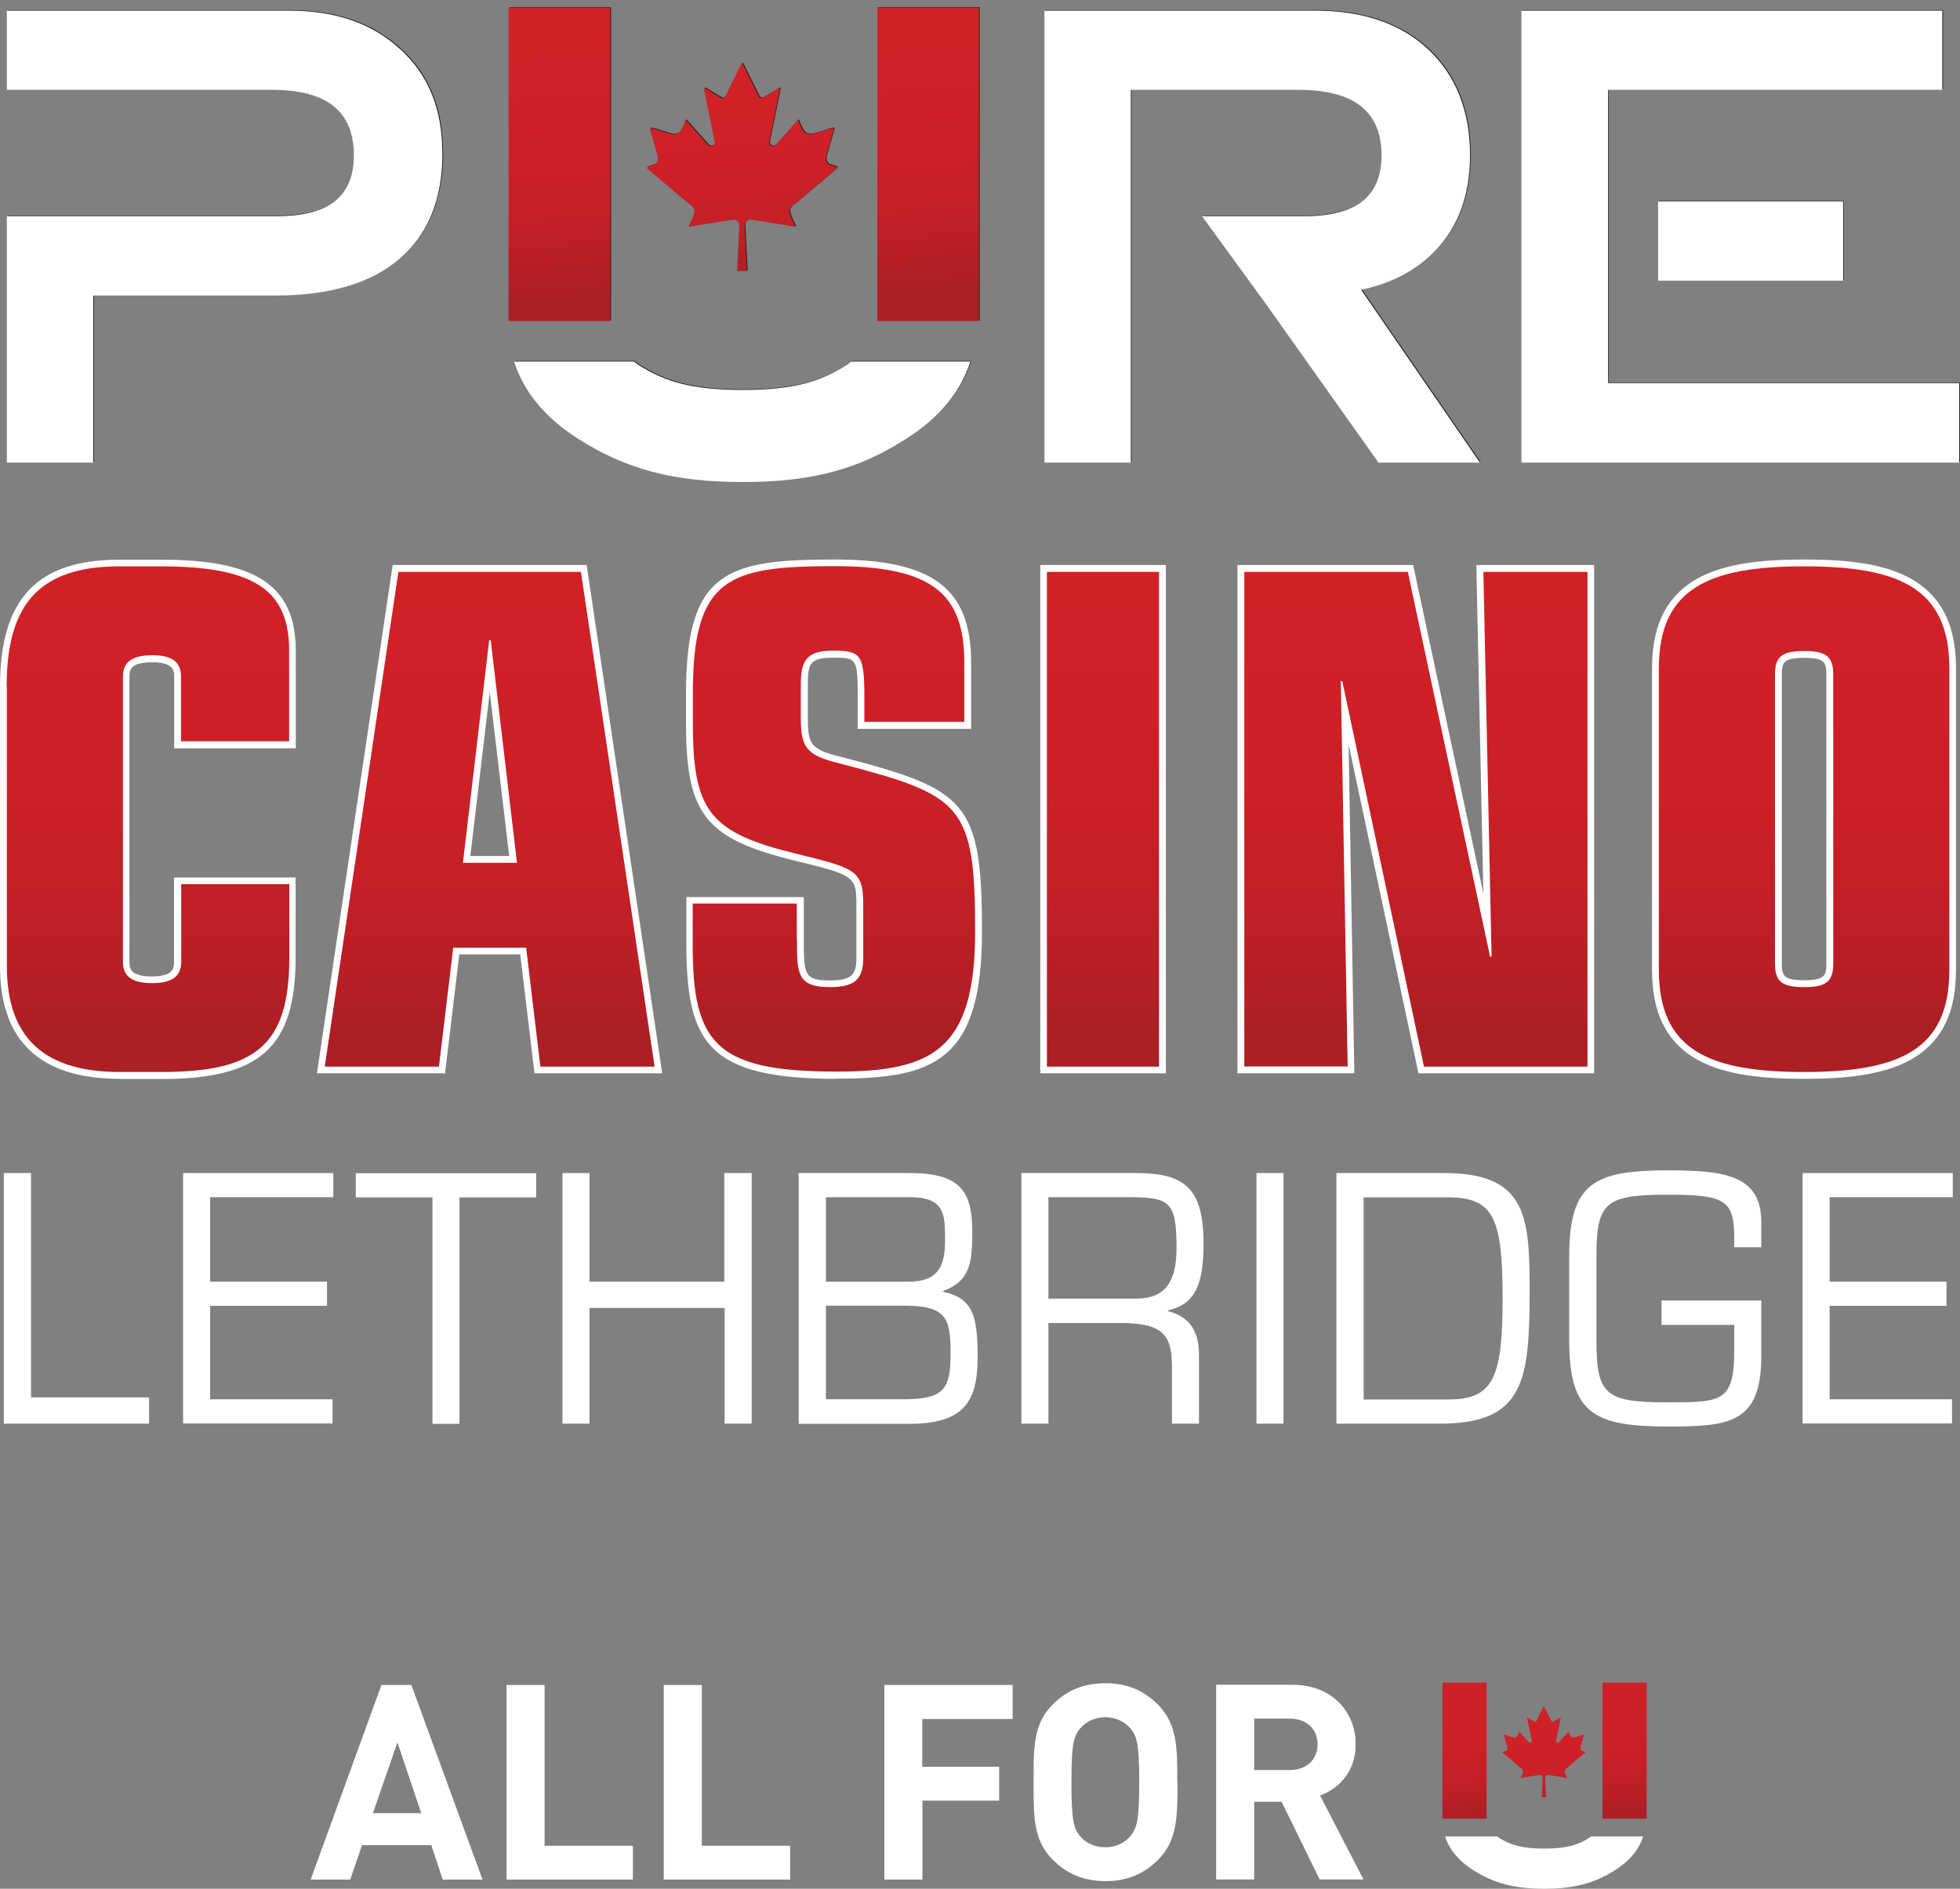 <?xml version="1.0" encoding="UTF-8"?><svg id="Layer_1" xmlns="http://www.w3.org/2000/svg" xmlns:xlink="http://www.w3.org/1999/xlink" viewBox="0 0 102.97 99.25"><rect x="0" y="0" width="102.97" height="99.25" fill="#808080" stroke="none"/><defs><clipPath id="clippath-3"><rect x="75.78" y="88.42" width="2.32" height="7.15" fill="none"/></clipPath><linearGradient id="New_Gradient_Swatch_2" x1="-343.36" y1="373.74" x2="-343.19" y2="373.74" gradientTransform="translate(-13033.08 12134.65) rotate(90) scale(35.08 -35.08)" gradientUnits="userSpaceOnUse"><stop offset="0" stop-color="#cf2028"/><stop offset=".4" stop-color="#cc1f27"/><stop offset=".67" stop-color="#c31f27"/><stop offset=".9" stop-color="#b41f25"/><stop offset="1" stop-color="#ab1f25"/></linearGradient><clipPath id="clippath-4"><rect x="84.19" y="88.42" width="2.32" height="7.15" fill="none"/></clipPath><linearGradient id="New_Gradient_Swatch_2-2" x1="-343.46" y1="372.59" x2="-343.29" y2="372.59" gradientTransform="translate(-12986.2 12135.55) rotate(90.01) scale(35.08 -35.08)" xlink:href="#New_Gradient_Swatch_2"/><clipPath id="clippath-5"><path d="M81.12,89.68s-.02,0-.04,.03l-.37,.73s-.03,.07-.1,.03l-.35-.21s-.04-.03-.03,.03l.24,1.17s.02,.06-.03,.1c0,0-.04,.03-.11,0l-.46-.51-.04-.05s-.02-.05-.04,.04c0,0-.07,.19-.14,.24,0,0-.09,.06-.22,0l-.37-.12s-.07-.02-.05,.04l.17,.57s.06,.17-.07,.23l-.15,.05s-.05,.03,0,.06l.93,.79s.12,.07,.13,.16c0,0,0,.12-.1,.29,0,0-.04,.06-.02,.08,0,0,.02,0,.06-.01,0,0,.88-.15,.95-.15,0,0,.13-.02,.14,.13l-.05,1.04h.22l-.05-1.04c.01-.15,.14-.13,.14-.13,.07,0,.95,.15,.95,.15,.04,.01,.06,.01,.06,.01,.02-.02-.02-.08-.02-.08-.1-.17-.1-.29-.1-.29,0-.08,.13-.16,.13-.16l.93-.79c.05-.03,0-.06,0-.06l-.15-.05c-.12-.06-.07-.23-.07-.23l.17-.57c.02-.06-.05-.04-.05-.04l-.37,.12c-.13,.05-.22,0-.22,0-.07-.05-.14-.24-.14-.24-.02-.09-.04-.04-.04-.04l-.04,.05-.46,.51c-.07,.04-.11,0-.11,0-.05-.03-.03-.1-.03-.1l.24-1.17c0-.07-.03-.03-.03-.03l-.35,.21c-.07,.04-.1-.03-.1-.03l-.37-.73s-.02-.03-.03-.03h0" fill="none"/></clipPath><linearGradient id="New_Gradient_Swatch_2-3" x1="-343.97" y1="376.92" x2="-343.8" y2="376.92" gradientTransform="translate(-8502.58 7923.88) rotate(90) scale(22.77 -22.77)" xlink:href="#New_Gradient_Swatch_2"/><clipPath id="clippath-6"><rect x="26.72" y=".41" width="5.34" height="16.46" fill="none"/></clipPath><linearGradient id="New_Gradient_Swatch_1" x1="-345.95" y1="372.57" x2="-345.56" y2="372.57" gradientTransform="translate(-13039.61 12138.05) rotate(90) scale(35.08 -35.08)" gradientUnits="userSpaceOnUse"><stop offset="0" stop-color="#d02127"/><stop offset=".4" stop-color="#cd2026"/><stop offset=".66" stop-color="#c42026"/><stop offset=".89" stop-color="#b51f25"/><stop offset="1" stop-color="#ab1f25"/></linearGradient><clipPath id="clippath-7"><rect x="46.09" y=".41" width="5.34" height="16.46" fill="none"/></clipPath><linearGradient id="New_Gradient_Swatch_1-2" x1="-346.03" y1="371.73" x2="-345.64" y2="371.73" gradientTransform="translate(-12992.71 12138.12) rotate(90.01) scale(35.08 -35.08)" xlink:href="#New_Gradient_Swatch_1"/><clipPath id="clippath-8"><path d="M39.02,3.31s-.05,0-.08,.06l-.84,1.69s-.06,.16-.23,.07l-.8-.48s-.09-.08-.08,.07l.55,2.7s.05,.15-.08,.23c0,0-.1,.08-.25-.02l-1.06-1.19-.09-.1s-.05-.12-.09,.09c0,0-.16,.44-.32,.56,0,0-.21,.14-.52,.02l-.86-.27s-.17-.05-.12,.08l.38,1.31s.13,.39-.15,.52l-.34,.11s-.11,.06,.01,.14l2.14,1.81s.29,.17,.3,.36c0,0-.02,.27-.24,.66,0,0-.08,.15-.04,.19,0,0,.05,0,.13-.03,0,0,2.03-.33,2.18-.34,0,0,.29-.05,.32,.29l-.12,2.4h.52l-.12-2.4c.03-.34,.32-.29,.32-.29,.15,0,2.18,.34,2.18,.34,.09,.03,.13,.03,.13,.03,.05-.05-.04-.19-.04-.19-.22-.39-.24-.66-.24-.66,0-.19,.3-.36,.3-.36l2.14-1.81c.12-.08,0-.14,0-.14l-.34-.11c-.29-.13-.15-.52-.15-.52l.38-1.31c.05-.13-.12-.08-.12-.08l-.86,.27c-.31,.11-.52-.02-.52-.02-.15-.12-.32-.56-.32-.56-.04-.21-.09-.09-.09-.09l-.09,.1-1.06,1.19c-.15,.1-.25,.02-.25,.02-.12-.08-.07-.23-.07-.23l.55-2.7c.02-.15-.08-.07-.08-.07l-.8,.48c-.16,.09-.23-.07-.23-.07l-.84-1.69s-.05-.06-.07-.06h-.01" fill="none"/></clipPath><linearGradient id="New_Gradient_Swatch_1-3" x1="-347.88" y1="375.36" x2="-347.48" y2="375.36" gradientTransform="translate(-8509.08 7926.86) rotate(90) scale(22.77 -22.77)" xlink:href="#New_Gradient_Swatch_1"/><linearGradient id="New_Gradient_Swatch_1-4" x1="7.77" y1="30.34" x2="7.77" y2="54.48" gradientTransform="matrix(1, 0, 0, 1, 0, 0)" xlink:href="#New_Gradient_Swatch_1"/><linearGradient id="New_Gradient_Swatch_1-5" x1="25.73" y1="30.34" x2="25.73" y2="54.48" gradientTransform="matrix(1, 0, 0, 1, 0, 0)" xlink:href="#New_Gradient_Swatch_1"/><linearGradient id="New_Gradient_Swatch_1-6" x1="43.83" y1="30.34" x2="43.83" y2="54.48" gradientTransform="matrix(1, 0, 0, 1, 0, 0)" xlink:href="#New_Gradient_Swatch_1"/><linearGradient id="New_Gradient_Swatch_1-7" x1="57.95" y1="30.34" x2="57.95" y2="54.48" gradientTransform="matrix(1, 0, 0, 1, 0, 0)" xlink:href="#New_Gradient_Swatch_1"/><linearGradient id="New_Gradient_Swatch_1-8" x1="74.38" y1="30.34" x2="74.38" y2="54.48" gradientTransform="matrix(1, 0, 0, 1, 0, 0)" xlink:href="#New_Gradient_Swatch_1"/><linearGradient id="New_Gradient_Swatch_1-9" x1="94.78" y1="30.34" x2="94.78" y2="54.48" gradientTransform="matrix(1, 0, 0, 1, 0, 0)" xlink:href="#New_Gradient_Swatch_1"/></defs><rect x="26.76" y=".38" width="5.34" height="16.46" fill="#231f20"/><rect x="46.13" y=".38" width="5.34" height="16.46" fill="#231f20"/><g><polygon points="84.51 20.1 102.97 20.1 102.97 24.28 79.97 24.28 79.97 .53 102.08 .53 102.08 4.69 84.51 4.69 84.51 20.1" fill="#231f20"/><path d="M21.09,2.58c-1.44-1.36-3.41-2.05-5.84-2.05H.4V4.69H6.22s8.1,0,8.1,0c2.9,0,4.31,1.13,4.31,3.45,0,2.15-1.32,3.19-4.05,3.19H.4S.4,24.28,.4,24.28H4.94V15.5H14.52c2.81,0,4.99-.64,6.48-1.9,1.51-1.27,2.28-3.13,2.28-5.53s-.73-4.13-2.18-5.49" fill="#231f20"/><path d="M72.47,24.28h5.32l-6.24-9.08c1.64-.35,2.96-1.06,3.94-2.1,1.18-1.26,1.78-2.92,1.78-4.96,0-2.32-.73-4.19-2.18-5.56-1.44-1.36-3.44-2.05-5.94-2.05h-14.24V24.28h4.54V4.69h8.77c2.96,0,4.4,1.13,4.4,3.45,0,2.15-1.33,3.19-4.05,3.19h-5.38l3.41,4.69,5.86,8.26Z" fill="#231f20"/><rect x="87.14" y="10.55" width="9.72" height="4.17" fill="#231f20"/><path d="M44.75,18.98c-.12,.09-.24,.18-.38,.26-1.23,.75-2.55,1.22-5.31,1.22s-4.09-.47-5.34-1.23c-.13-.08-.26-.17-.38-.26h-6.29c.5,1.58,1.61,2.93,3.32,4.03,2.54,1.63,5.06,2.3,8.69,2.3s6.13-.67,8.63-2.3c1.71-1.08,2.82-2.44,3.33-4.03h-6.27Z" fill="#231f20"/></g><path d="M39.06,3.28s-.05,0-.08,.06l-.84,1.69s-.06,.16-.23,.07l-.8-.48s-.09-.08-.08,.07l.55,2.7s.05,.15-.08,.23c0,0-.1,.08-.25-.02l-1.06-1.19-.09-.1s-.05-.12-.09,.09c0,0-.16,.44-.32,.56,0,0-.21,.14-.52,.02l-.86-.27s-.17-.05-.12,.08l.38,1.31s.13,.39-.15,.52l-.34,.11s-.11,.06,.01,.14l2.14,1.81s.29,.17,.3,.36c0,0-.02,.27-.24,.66,0,0-.08,.15-.04,.19,0,0,.05,0,.13-.03,0,0,2.03-.33,2.18-.34,0,0,.29-.05,.32,.29l-.12,2.4h.52l-.12-2.4c.03-.34,.32-.29,.32-.29,.15,0,2.18,.34,2.18,.34,.09,.03,.13,.03,.13,.03,.05-.05-.04-.19-.04-.19-.22-.39-.24-.66-.24-.66,0-.19,.3-.36,.3-.36l2.14-1.81c.12-.08,0-.14,0-.14l-.34-.11c-.29-.13-.15-.52-.15-.52l.38-1.31c.05-.13-.12-.08-.12-.08l-.86,.27c-.31,.11-.52-.02-.52-.02-.15-.12-.32-.56-.32-.56-.04-.21-.09-.09-.09-.09l-.09,.1-1.06,1.19c-.15,.1-.25,.02-.25,.02-.12-.08-.07-.23-.07-.23l.55-2.7c.02-.15-.08-.07-.08-.07l-.8,.48c-.16,.09-.23-.07-.23-.07l-.84-1.69s-.05-.06-.07-.06h-.01" fill="#231f20"/><path d="M69.22,91.66c0,.79-.57,1.35-1.45,1.35h-1.88s0-2.7,0-2.7h1.88c.88,0,1.45,.56,1.45,1.35m2.41,7.1l-2.28-4.41c.99-.36,1.87-1.25,1.87-2.69,0-1.71-1.24-3.13-3.32-3.13h-4.01s0,10.23,0,10.23h2s0-4.08,0-4.08h1.44l2,4.08h2.31Zm-11.78-5.11c0,1.97-.11,2.44-.5,2.87-.29,.33-.73,.55-1.28,.55s-1.01-.22-1.29-.54c-.39-.43-.49-.91-.49-2.87,0-1.97,.1-2.44,.49-2.87,.29-.33,.75-.55,1.29-.55,.54,0,.99,.22,1.28,.54,.39,.43,.5,.9,.5,2.87m2,0c0-1.77,.01-3.05-1.02-4.08-.72-.72-1.59-1.12-2.76-1.12s-2.05,.4-2.77,1.12c-1.03,1.03-1,2.31-1,4.08,0,1.77-.03,3.05,1.01,4.08,.72,.72,1.61,1.12,2.77,1.12s2.04-.4,2.76-1.12c1.03-1.03,1.02-2.31,1.02-4.08m-8.66-3.33v-1.78s-6.74,0-6.74,0v10.23h2v-4.15s4.03,0,4.03,0v-1.78h-4.04v-2.51h4.74Zm-11.69,8.45v-1.78s-4.64,0-4.64,0v-8.45h-2v10.23s6.64,0,6.64,0Zm-8.26,0v-1.78h-4.64s0-8.45,0-8.45h-2s0,10.23,0,10.23h6.64Zm-11.12-3.49h-2.54s1.29-3.72,1.29-3.72l1.25,3.72Zm3.22,3.49l-3.74-10.23h-1.57l-3.72,10.23h2.08l.62-1.81h3.64s.6,1.81,.6,1.81h2.08Z" fill="#fff"/><g><g clip-path="url(#clippath-3)"><rect x="75.51" y="88.34" width="2.86" height="7.3" transform="translate(-6.82 6.17) rotate(-4.39)" fill="url(#New_Gradient_Swatch_2)"/></g><g clip-path="url(#clippath-4)"><rect x="83.92" y="88.34" width="2.86" height="7.3" transform="translate(-6.81 6.83) rotate(-4.4)" fill="url(#New_Gradient_Swatch_2-2)"/></g><path d="M83.59,96.5c-.05,.04-.1,.08-.16,.11-.53,.33-1.11,.53-2.3,.53s-1.78-.2-2.32-.53c-.06-.04-.11-.07-.16-.11h-2.73c.22,.69,.7,1.27,1.44,1.75,1.1,.71,2.2,1,3.77,1s2.66-.29,3.75-1c.74-.47,1.23-1.06,1.44-1.75h-2.72Z" fill="#fff"/><g clip-path="url(#clippath-5)"><rect x="78.75" y="89.52" width="4.75" height="5.07" transform="translate(-6.82 6.49) rotate(-4.4)" fill="url(#New_Gradient_Swatch_2-3)"/></g></g><g><g><g clip-path="url(#clippath-6)"><rect x="26.1" y=".23" width="6.58" height="16.82" transform="translate(-.58 2.28) rotate(-4.39)" fill="url(#New_Gradient_Swatch_1)"/></g><g clip-path="url(#clippath-7)"><rect x="45.46" y=".23" width="6.59" height="16.82" transform="translate(-.52 3.77) rotate(-4.4)" fill="url(#New_Gradient_Swatch_1-2)"/></g><g><polygon points="84.48 20.13 102.93 20.13 102.93 24.31 79.93 24.31 79.93 .56 102.04 .56 102.04 4.72 84.48 4.72 84.48 20.13" fill="#fff"/><path d="M21.05,2.61c-1.44-1.36-3.41-2.05-5.84-2.05H.36V4.72H6.18s8.1,0,8.1,0c2.9,0,4.31,1.13,4.31,3.45,0,2.15-1.32,3.19-4.05,3.19H.36S.36,24.31,.36,24.31H4.9V15.53H14.48c2.81,0,4.99-.64,6.48-1.9,1.51-1.27,2.28-3.13,2.28-5.53s-.73-4.13-2.18-5.49" fill="#fff"/><path d="M72.43,24.31h5.32l-6.24-9.08c1.64-.35,2.96-1.06,3.94-2.1,1.18-1.26,1.78-2.92,1.78-4.96,0-2.32-.73-4.19-2.18-5.56-1.44-1.36-3.44-2.05-5.94-2.05h-14.24V24.31h4.54V4.72h8.77c2.96,0,4.4,1.13,4.4,3.45,0,2.15-1.33,3.19-4.05,3.19h-5.38l3.41,4.69,5.86,8.26Z" fill="#fff"/><rect x="87.11" y="10.58" width="9.72" height="4.17" fill="#fff"/><path d="M44.71,19.01c-.12,.09-.24,.18-.38,.26-1.23,.75-2.55,1.22-5.31,1.22s-4.09-.47-5.34-1.23c-.13-.08-.26-.17-.38-.26h-6.29c.5,1.58,1.61,2.93,3.32,4.03,2.54,1.63,5.06,2.3,8.69,2.3s6.13-.67,8.63-2.3c1.71-1.08,2.82-2.44,3.33-4.03h-6.27Z" fill="#fff"/></g><g clip-path="url(#clippath-8)"><rect x="33.55" y="2.93" width="10.94" height="11.68" transform="translate(-.56 3.02) rotate(-4.4)" fill="url(#New_Gradient_Swatch_1-3)"/></g></g><g><path d="M6.28,56.69c-4.17,0-6.28-1.99-6.28-5.92v-14.68c0-4.62,1.94-6.68,6.28-6.68h2.2c5.02,0,7.06,1.39,7.06,4.81v5.1h-6.39v-3.77c0-.26,0-.75-1.14-.75s-1.21,.39-1.21,.75v15.01c0,.36,.09,.75,1.17,.75s1.17-.39,1.17-.75v-4.45h6.39v4.2c0,4.72-1.85,6.39-7.06,6.39h-2.2Z" fill="#fff"/><path d="M.35,36.08c0-4.16,1.56-6.32,5.93-6.32h2.2c5.15,0,6.71,1.44,6.71,4.45v4.74h-5.68v-3.41c0-.79-.53-1.11-1.49-1.11-1.03,0-1.56,.32-1.56,1.11v15.01c0,.79,.53,1.11,1.53,1.11s1.53-.32,1.53-1.11v-4.09h5.68v3.84c0,4.6-1.74,6.03-6.71,6.03h-2.2c-4.37,0-5.93-2.19-5.93-5.57v-14.68Z" fill="url(#New_Gradient_Swatch_1-4)"/><path d="M28.08,56.4l-.75-6.25h-3.2l-.75,6.25h-6.73l3.98-26.71h10.19l3.97,26.71h-6.72Zm-1.33-11.42l-1.02-8.62-1.02,8.62h2.04Z" fill="#fff"/><path d="M20.94,30.05h9.58l3.87,26h-6l-.75-6.25h-3.83l-.75,6.25h-6l3.87-26Zm4.83,3.59h-.07l-1.38,11.7h2.84l-1.38-11.7Z" fill="url(#New_Gradient_Swatch_1-5)"/><path d="M43.97,56.69c-6.72,0-7.91-1.84-7.91-7.04v-2.51h6.17v2.23c0,1.83,0,2.15,1.38,2.15,1.19,0,1.38-.35,1.38-1.18v-2.8c0-1.48-.09-1.55-3.21-2.31-4.72-1.15-5.74-2.43-5.74-7.21v-1.58c0-6.43,2.14-7.04,7.81-7.04,5.16,0,7.17,1.52,7.17,5.42v3.48h-5.96v-1.62c0-2.12-.05-2.12-1.31-2.12s-1.31,.36-1.31,1.51v1.72c0,1.45,.26,1.62,1.89,2.02,6.44,1.69,7.26,2.31,7.26,9.15s-2.57,7.72-7.63,7.72Z" fill="#fff"/><path d="M41.87,49.36c0,1.8,0,2.51,1.74,2.51,1.31,0,1.74-.43,1.74-1.54v-2.8c0-1.79-.39-1.9-3.48-2.66-4.58-1.11-5.47-2.23-5.47-6.86v-1.58c0-6.07,1.85-6.68,7.45-6.68,5.11,0,6.81,1.44,6.81,5.06v3.12h-5.25v-1.26c0-2.3-.18-2.48-1.67-2.48s-1.67,.65-1.67,1.87v1.72c0,1.65,.43,1.94,2.17,2.37,6.28,1.65,6.99,2.12,6.99,8.8,0,6.25-2.27,7.36-7.28,7.36-6.39,0-7.56-1.51-7.56-6.68v-2.15h5.47v1.87Z" fill="url(#New_Gradient_Swatch_1-6)"/><rect x="54.65" y="29.69" width="6.6" height="26.71" fill="#fff"/><path d="M55,30.05h5.89v26h-5.89V30.05Z" fill="url(#New_Gradient_Swatch_1-7)"/><polygon points="74.52 56.4 70.85 39.11 71.15 56.4 65.01 56.4 65.01 29.69 74.24 29.69 77.93 46.95 77.56 29.69 83.75 29.69 83.75 56.4 74.52 56.4" fill="#fff"/><path d="M70.51,35.79h-.07l.36,20.25h-5.43V30.05h8.59l4.33,20.25,.07-.07-.43-20.18h5.47v26h-8.59l-4.29-20.25Z" fill="url(#New_Gradient_Swatch_1-8)"/><path d="M94.78,56.69c-4.15,0-7.99-.69-7.99-5.71v-15.87c0-5.02,3.84-5.71,7.99-5.71s7.98,.69,7.98,5.71v15.87c0,5.02-3.84,5.71-7.98,5.71Zm0-22.12c-1.07,0-1.17,.24-1.17,.86v15.22c0,.62,.1,.86,1.17,.86s1.17-.24,1.17-.86v-15.22c0-.63-.1-.86-1.17-.86Z" fill="#fff"/><path d="M87.15,35.11c0-4.24,2.7-5.35,7.63-5.35s7.63,1.11,7.63,5.35v15.87c0,4.24-2.7,5.35-7.63,5.35s-7.63-1.11-7.63-5.35v-15.87Zm9.16,.32c0-.97-.43-1.22-1.53-1.22s-1.53,.25-1.53,1.22v15.22c0,.97,.43,1.22,1.53,1.22s1.53-.25,1.53-1.22v-15.22Z" fill="url(#New_Gradient_Swatch_1-9)"/></g></g><g><path d="M.2,61.64H1.63v11.79H7.83v1.38H.2v-13.17Z" fill="#fff"/><path d="M9.62,61.64h7.89v1.27h-6.47v4.44h6.14v1.27h-6.14v4.91h6.43v1.27h-7.85v-13.17Z" fill="#fff"/><path d="M22.72,62.92h-4.03v-1.27h9.48v1.27h-4.03v11.9h-1.42v-11.9Z" fill="#fff"/><path d="M29.55,61.64h1.42v5.71h7.08v-5.71h1.44v13.17h-1.42v-6.08h-7.1v6.08h-1.42v-13.17Z" fill="#fff"/><path d="M41.97,61.64h5.8c2.74,0,3.31,1,3.31,3.13,0,1.66-.16,2.56-1.53,3.07v.04c1.61,.35,1.81,1.33,1.81,3.48,0,2.36-.79,3.46-3.6,3.46h-5.8v-13.17Zm1.42,5.71h4.33c1.63,0,1.93-.87,1.93-2.22s-.04-2.22-1.85-2.22h-4.41v4.44Zm0,6.18h4.07c2.2,0,2.48-.58,2.48-2.46s-.28-2.46-2.48-2.46h-4.07v4.91Z" fill="#fff"/><path d="M53.65,61.64h6.02c2.58,0,3.56,.8,3.56,3.73,0,2.27-.53,3.18-1.87,3.49v.04c1.16,.29,1.63,1.07,1.63,2.31v3.6h-1.42v-3c0-1.75-.55-2.29-2.79-2.29h-3.7v5.29h-1.42v-13.17Zm1.42,6.6h4.62c1.49,0,2.12-.84,2.12-2.66,0-2.47-.37-2.67-2.56-2.67h-4.17v5.33Z" fill="#fff"/><path d="M66.01,61.64h1.42v13.17h-1.42v-13.17Z" fill="#fff"/><path d="M70.22,61.64h5.63c4.31,0,4.51,2.22,4.51,6.06,0,4.82-.24,7.11-4.72,7.11h-5.43v-13.17Zm1.42,11.9h4.45c2.36,0,2.85-1.13,2.85-5.31s-.45-5.31-2.85-5.31h-4.45v10.62Z" fill="#fff"/><path d="M87.28,68.34h5.25v2.95c0,3.53-1.73,3.67-4.9,3.67-3.86,0-5.19-.66-5.19-4.51v-4.44c0-3.86,1.32-4.51,5.19-4.51,2.89,0,4.9,.22,4.9,2.71v1.33h-1.42v-.47c0-2.02-.49-2.29-3.48-2.29-3.33,0-3.76,.4-3.76,3.31v4.29c0,2.91,.43,3.31,3.76,3.31,2.83,0,3.48-.02,3.48-2.76v-1.31h-3.82v-1.27Z" fill="#fff"/><path d="M94.7,61.64h7.89v1.27h-6.47v4.44h6.14v1.27h-6.14v4.91h6.43v1.27h-7.85v-13.17Z" fill="#fff"/></g></svg>